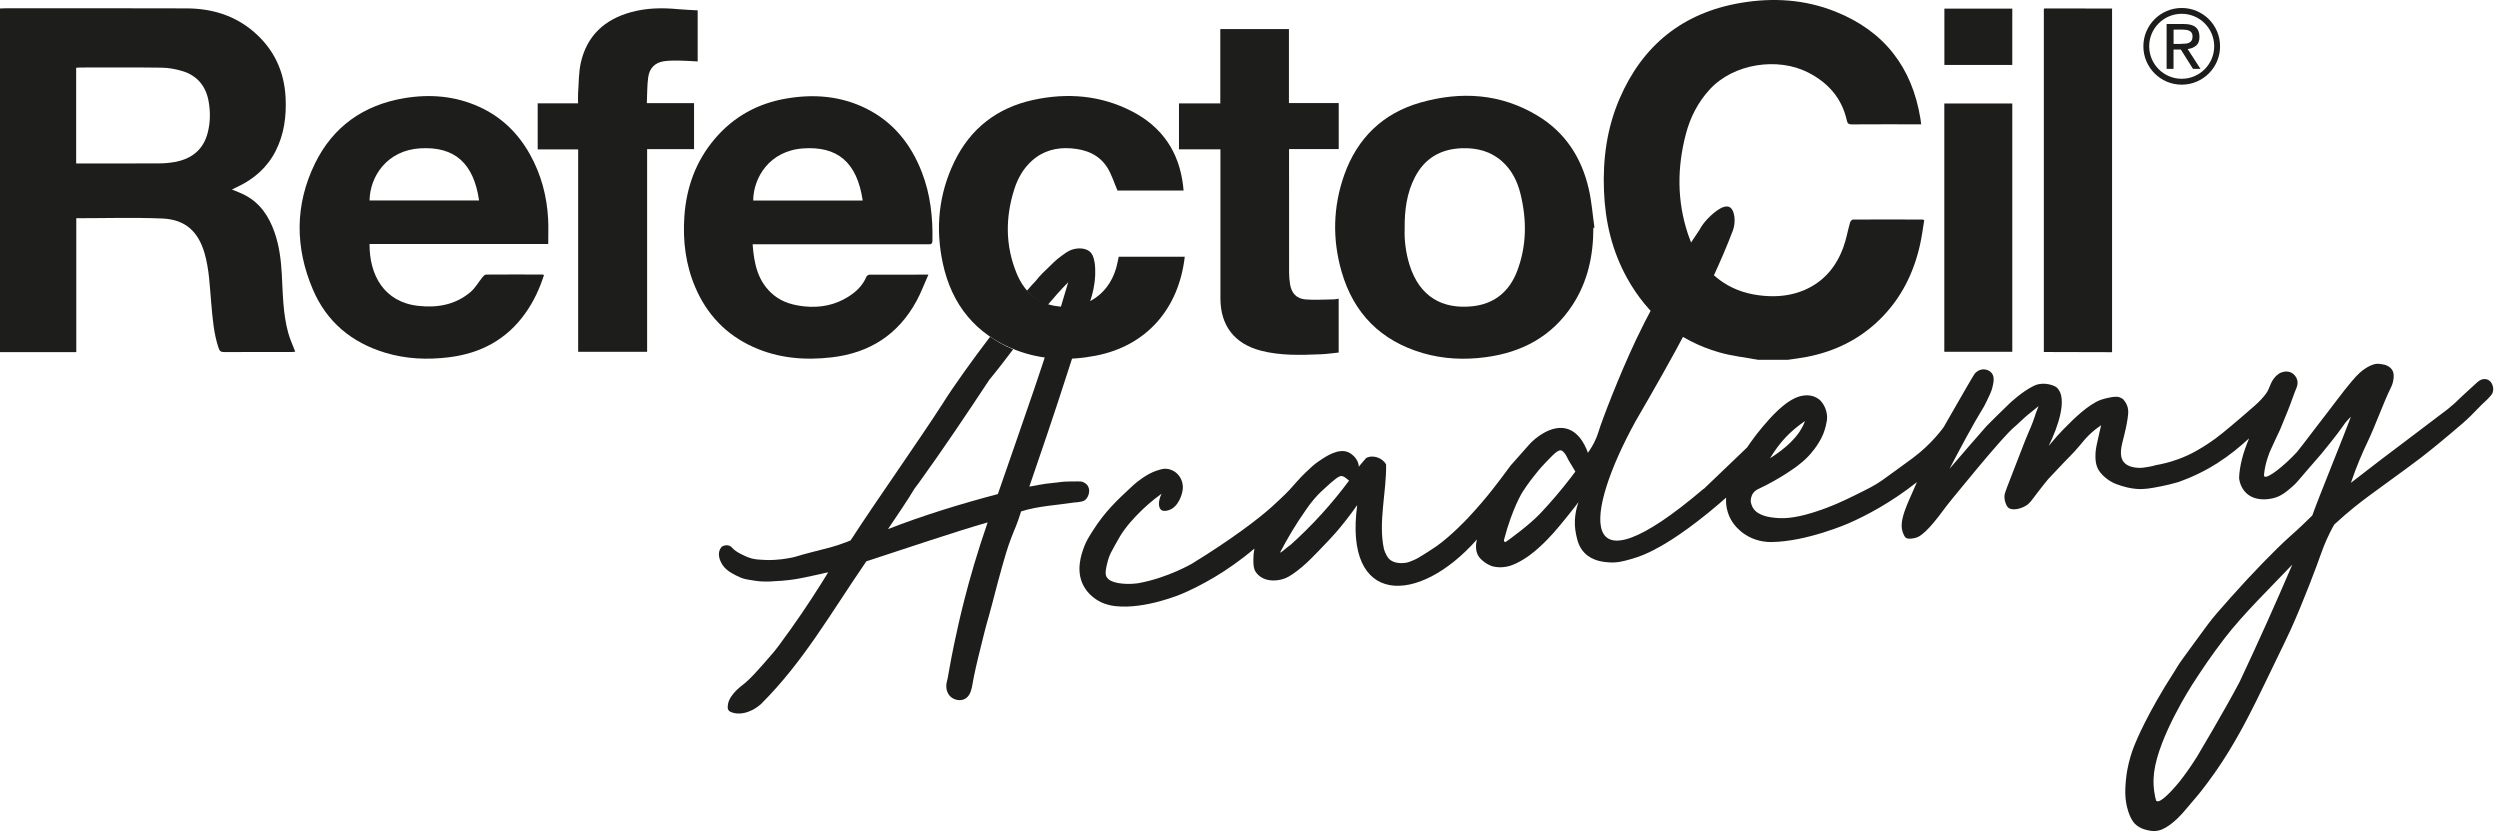 <svg width="325" height="109" viewBox="0 0 325 109" fill="none" xmlns="http://www.w3.org/2000/svg">
<path d="M0 1.106C0.18 1.095 0.365 1.079 0.545 1.079C8.452 1.079 16.353 1.058 24.259 1.09C27.514 1.1 30.515 1.994 33.018 4.158C35.627 6.411 36.971 9.299 37.13 12.743C37.241 15.15 36.934 17.472 35.828 19.641C34.727 21.794 33.002 23.285 30.843 24.301C30.631 24.402 30.419 24.502 30.149 24.634C30.758 24.894 31.319 25.089 31.838 25.364C33.838 26.407 34.976 28.157 35.696 30.215C36.299 31.95 36.527 33.754 36.632 35.59C36.775 38.171 36.775 40.773 37.474 43.291C37.701 44.111 38.067 44.889 38.384 45.725C38.273 45.735 38.125 45.756 37.971 45.756C35.024 45.756 32.081 45.756 29.133 45.767C28.747 45.767 28.562 45.666 28.43 45.28C27.779 43.376 27.641 41.392 27.461 39.414C27.265 37.256 27.207 35.082 26.609 32.976C25.789 30.099 24.101 28.533 21.105 28.406C17.401 28.253 13.686 28.369 9.918 28.369V45.778H0C0 30.892 0 16.002 0 1.106ZM9.907 21.249H10.584C13.971 21.249 17.358 21.26 20.74 21.238C21.391 21.238 22.052 21.175 22.698 21.064C24.931 20.662 26.461 19.451 27.022 17.181C27.355 15.832 27.36 14.462 27.107 13.103C26.741 11.156 25.609 9.818 23.714 9.241C22.852 8.977 21.925 8.813 21.026 8.797C17.475 8.749 13.924 8.776 10.373 8.776C10.214 8.776 10.06 8.797 9.902 8.813V21.244L9.907 21.249Z" fill="#1D1D1B"/>
<path d="M228.548 46.773C226.865 46.46 225.145 46.281 223.509 45.81C218.191 44.281 214.222 41.007 211.538 36.182C209.575 32.649 208.67 28.835 208.517 24.809C208.353 20.662 208.898 16.647 210.544 12.828C213.55 5.851 218.799 1.64 226.32 0.371C230.5 -0.333 234.634 -0.079 238.603 1.508C244.927 4.031 248.573 8.729 249.658 15.436C249.695 15.648 249.711 15.864 249.753 16.161C249.531 16.161 249.356 16.161 249.182 16.161C246.361 16.161 243.546 16.15 240.725 16.171C240.28 16.171 240.169 16.023 240.074 15.605C239.418 12.722 237.634 10.733 235.03 9.411C231.167 7.438 225.388 8.2 222.239 11.654C220.726 13.31 219.736 15.251 219.17 17.399C218.016 21.768 218 26.132 219.44 30.443C220.297 33.019 221.731 35.209 224.044 36.733C225.637 37.78 227.399 38.293 229.294 38.457C231.13 38.616 232.903 38.425 234.596 37.695C237.089 36.616 238.698 34.691 239.619 32.189C240.01 31.136 240.201 30.009 240.508 28.92C240.55 28.761 240.757 28.539 240.889 28.539C243.911 28.523 246.927 28.534 249.949 28.539C249.981 28.539 250.013 28.565 250.15 28.634C249.976 29.671 249.843 30.75 249.605 31.808C248.774 35.526 247.128 38.822 244.387 41.514C241.73 44.128 238.518 45.693 234.877 46.397C234.057 46.556 233.221 46.656 232.395 46.778H228.553L228.548 46.773Z" fill="#1D1D1B"/>
<path d="M274.568 45.784C271.843 45.779 269.117 45.768 266.392 45.763C266.175 45.763 265.958 45.763 265.699 45.763V1.154C265.73 1.133 265.762 1.102 265.789 1.102C268.715 1.102 271.642 1.102 274.568 1.107V45.784Z" fill="#1D1D1B"/>
<path d="M70.714 35.769C70.137 37.567 69.359 39.228 68.279 40.741C65.85 44.153 62.474 45.936 58.378 46.444C55.562 46.793 52.768 46.676 50.037 45.841C45.677 44.513 42.454 41.82 40.67 37.626C38.342 32.156 38.321 26.618 40.951 21.243C43.295 16.456 47.259 13.663 52.509 12.769C55.875 12.198 59.166 12.462 62.315 13.896C65.194 15.208 67.343 17.302 68.878 20.043C70.349 22.666 71.106 25.507 71.259 28.501C71.312 29.553 71.27 30.611 71.27 31.722H48.042C48.011 35.753 49.926 39.276 54.377 39.763C56.891 40.038 59.198 39.62 61.156 37.975C61.781 37.451 62.194 36.679 62.723 36.039C62.844 35.891 63.024 35.695 63.178 35.695C65.628 35.674 68.084 35.684 70.534 35.69C70.566 35.69 70.603 35.711 70.709 35.753L70.714 35.769ZM62.278 26.057C61.585 21.259 59.145 19.021 54.647 19.281C50.291 19.535 48.09 22.957 48.042 26.057H62.278Z" fill="#1D1D1B"/>
<path d="M97.842 31.749C98.027 34.33 98.524 36.7 100.631 38.398C101.784 39.324 103.16 39.684 104.594 39.832C106.616 40.038 108.527 39.673 110.262 38.583C111.284 37.943 112.141 37.139 112.623 35.991C112.676 35.864 112.877 35.711 113.009 35.711C115.512 35.695 118.021 35.7 120.693 35.7C120.159 36.896 119.735 38.044 119.159 39.107C116.777 43.503 113.035 45.894 108.093 46.46C104.584 46.862 101.17 46.576 97.916 45.105C94.391 43.513 91.904 40.895 90.39 37.356C89.131 34.41 88.75 31.32 88.967 28.141C89.226 24.354 90.459 20.942 92.941 18.027C95.386 15.155 98.508 13.446 102.202 12.812C105.796 12.193 109.315 12.468 112.623 14.118C116.163 15.89 118.455 18.784 119.857 22.428C120.958 25.285 121.281 28.263 121.217 31.299C121.207 31.834 120.884 31.754 120.556 31.754C113.215 31.754 105.88 31.754 98.54 31.754C98.323 31.754 98.112 31.754 97.842 31.754V31.749ZM112.152 26.068C111.405 21.005 108.796 19.001 104.446 19.291C100.011 19.582 97.937 23.116 97.916 26.068H112.152Z" fill="#1D1D1B"/>
<path d="M207.136 29.628C207.136 33.204 206.416 36.6 204.437 39.636C201.775 43.725 197.869 45.814 193.122 46.438C190.365 46.803 187.619 46.682 184.935 45.894C179.506 44.296 175.97 40.747 174.409 35.325C173.192 31.109 173.287 26.861 174.759 22.719C176.457 17.943 179.781 14.721 184.665 13.33C189.937 11.833 195.102 12.15 199.891 15.044C203.495 17.218 205.617 20.524 206.543 24.576C206.919 26.221 207.041 27.919 207.279 29.591C207.231 29.601 207.178 29.607 207.131 29.617L207.136 29.628ZM182.607 29.786C182.554 31.215 182.744 32.823 183.226 34.389C184.533 38.631 187.566 40.212 191.397 39.816C194.26 39.52 196.213 37.906 197.229 35.24C198.483 31.95 198.494 28.575 197.658 25.184C197.256 23.56 196.531 22.095 195.255 20.963C193.779 19.657 192.006 19.212 190.079 19.27C187.312 19.355 185.221 20.55 183.935 23.042C182.882 25.089 182.58 27.3 182.607 29.776V29.786Z" fill="#1D1D1B"/>
<path d="M145.439 33.378H154.018C153.261 40.027 149.155 44.947 142.428 46.243C138.925 46.915 135.437 46.804 132.082 45.513C126.859 43.498 123.72 39.631 122.561 34.209C121.588 29.67 122.027 25.232 124.064 21.027C126.165 16.684 129.648 14.002 134.342 12.986C138.771 12.029 143.111 12.378 147.186 14.489C151.086 16.509 153.288 19.762 153.801 24.132C153.822 24.327 153.843 24.528 153.865 24.772H145.275C144.831 23.746 144.519 22.698 143.963 21.804C142.905 20.106 141.195 19.434 139.269 19.286C137.353 19.138 135.596 19.588 134.141 20.905C133.024 21.91 132.31 23.185 131.86 24.592C130.69 28.263 130.685 31.929 132.156 35.52C133.066 37.737 134.628 39.313 137.088 39.758C141.137 40.482 144.471 38.181 145.275 34.129C145.323 33.881 145.376 33.637 145.434 33.383L145.439 33.378Z" fill="#1D1D1B"/>
<path d="M84.125 19.387V45.73H75.16V19.424H69.899V13.436H75.149C75.149 12.955 75.123 12.537 75.149 12.13C75.25 10.807 75.218 9.448 75.504 8.162C76.292 4.634 78.61 2.518 82.05 1.577C84.045 1.032 86.083 0.99 88.136 1.191C88.972 1.27 89.809 1.291 90.698 1.344V7.988C89.941 7.951 89.184 7.887 88.427 7.882C87.718 7.877 87.004 7.856 86.31 7.961C85.141 8.141 84.421 8.855 84.262 10.077C84.12 11.151 84.141 12.252 84.088 13.41H90.227V19.387H84.13H84.125Z" fill="#1D1D1B"/>
<path d="M158.66 19.414H153.267V13.442H158.639V3.777H167.561V13.399H174.034V19.382H167.577V20.033C167.577 25.174 167.577 30.311 167.582 35.452C167.582 35.944 167.63 36.436 167.704 36.923C167.889 38.118 168.535 38.833 169.747 38.928C170.954 39.023 172.181 38.928 173.399 38.917C173.594 38.917 173.79 38.864 174.028 38.827V45.831C173.272 45.905 172.52 46.021 171.758 46.053C169.128 46.159 166.498 46.259 163.915 45.587C160.48 44.694 158.655 42.334 158.655 38.78C158.655 32.58 158.655 26.375 158.655 20.176V19.409L158.66 19.414Z" fill="#1D1D1B"/>
<path d="M261.598 45.731H252.76V13.453H261.598V45.731Z" fill="#1D1D1B"/>
<path d="M261.597 8.442H252.77V1.121H261.597V8.442Z" fill="#1D1D1B"/>
<path d="M285.491 5.941C285.782 5.697 285.93 5.311 285.93 4.787C285.93 4.227 285.766 3.809 285.433 3.534C285.1 3.253 284.592 3.121 283.904 3.121H281.66V8.95H282.559V6.443H283.512L285.089 8.95H286.057L284.396 6.374C284.83 6.327 285.19 6.184 285.481 5.941H285.491ZM283.507 5.708H282.565V3.851H283.761C283.909 3.851 284.062 3.862 284.216 3.883C284.369 3.904 284.507 3.946 284.629 4.01C284.75 4.068 284.846 4.163 284.92 4.274C284.994 4.385 285.031 4.544 285.031 4.74C285.031 4.973 284.988 5.147 284.904 5.279C284.819 5.412 284.708 5.501 284.565 5.565C284.422 5.628 284.263 5.665 284.083 5.676C283.904 5.687 283.713 5.697 283.507 5.697V5.708Z" fill="#1D1D1B"/>
<path d="M283.623 1.037C280.871 1.037 278.638 3.269 278.638 6.02C278.638 8.771 280.871 11.008 283.623 11.008C286.375 11.008 288.609 8.776 288.609 6.02C288.609 3.264 286.375 1.037 283.623 1.037ZM283.623 10.241C281.295 10.241 279.395 8.348 279.395 6.015C279.395 3.682 281.29 1.794 283.623 1.794C285.957 1.794 287.847 3.687 287.847 6.015C287.847 8.342 285.952 10.241 283.623 10.241Z" fill="#1D1D1B"/>
<path d="M221.472 63.552C221.472 63.552 221.466 63.552 221.461 63.552C204.791 77.739 205.923 66.916 212.639 54.734C217.09 47.069 222.202 38.082 225.293 29.915C225.303 29.888 225.314 29.856 225.319 29.83C225.663 28.804 225.525 27.291 224.848 26.926C223.97 26.46 222.345 28 221.667 28.798C221.313 29.222 221.064 29.624 220.895 29.941C218.879 32.924 215.566 38.093 212.708 44.117C210.416 48.958 208.209 54.792 207.85 55.993C207.823 56.083 207.717 56.443 207.522 56.919C207.162 57.786 206.733 58.437 206.421 58.865C206.294 58.474 205.521 56.231 203.664 55.728C201.695 55.194 199.578 56.913 198.811 57.776C198.699 57.897 196.376 60.526 196.36 60.542C196.36 60.542 196.35 60.553 196.35 60.558C196.35 60.558 195.058 62.325 194.026 63.631C193.301 64.557 192.238 65.837 190.841 67.334C190.841 67.334 188.671 69.656 186.734 71.016C186.168 71.413 185.204 72.01 185.12 72.063C184.522 72.433 184.215 72.629 183.76 72.825C183.342 73.005 183.077 73.116 182.712 73.169C182.447 73.206 181.246 73.349 180.574 72.645C180.145 72.195 179.918 71.391 179.918 71.391C179.145 67.927 180.262 63.896 180.193 60.373C179.732 59.532 178.483 59.066 177.6 59.542C177.52 59.638 176.684 60.59 176.652 60.68C176.642 60.553 176.621 60.373 176.552 60.167C176.25 59.262 175.398 58.849 175.313 58.807C174.006 58.194 172.302 59.368 171.387 59.997C170.841 60.373 170.487 60.706 169.836 61.32C168.841 62.261 168.471 62.785 167.608 63.711C167.608 63.711 166.888 64.483 165.327 65.895C163.649 67.414 160.019 70.175 154.965 73.269C154.965 73.269 151.843 75.105 148.048 75.803C148.048 75.803 146.81 76.036 145.391 75.803C145.079 75.75 144.878 75.681 144.725 75.629C144.349 75.496 144.195 75.375 144.127 75.316C143.952 75.168 143.873 75.036 143.841 74.973C143.841 74.973 143.793 74.883 143.767 74.777C143.687 74.465 143.772 73.968 143.867 73.518C143.989 72.963 144.095 72.629 144.195 72.359C144.291 72.1 144.407 71.841 144.915 70.926C145.201 70.413 145.423 70.011 145.614 69.699C146.434 68.35 147.535 67.228 148.085 66.673C148.789 65.959 149.752 65.081 151.006 64.181C150.541 65.144 150.567 65.996 150.969 66.297C151.26 66.509 151.678 66.393 151.88 66.34C153.277 65.948 153.679 64.06 153.705 63.933C153.742 63.748 153.79 63.494 153.764 63.161C153.742 62.88 153.626 62.071 152.927 61.484C152.748 61.33 152.314 61.013 151.7 60.95C151.615 60.939 151.361 60.902 150.906 61.018C150.064 61.235 149.424 61.59 149.371 61.616C148.096 62.33 147.265 63.134 147.265 63.134C145.243 65.007 143.671 66.461 142.068 68.99C141.491 69.9 141.2 70.371 140.93 71.1C140.591 72.026 139.803 74.174 140.861 76.152C141.512 77.374 142.571 77.983 142.878 78.152C143.158 78.31 143.867 78.665 144.957 78.792C148.895 79.252 153.684 77.184 153.684 77.184C156.018 76.173 159.421 74.407 163.073 71.317L163.057 71.365H163.073C162.961 71.926 162.935 72.402 162.94 72.74C162.94 73.433 162.951 73.894 163.247 74.354C163.448 74.66 163.713 74.872 163.824 74.951C163.84 74.962 164.105 75.153 164.449 75.279C164.978 75.475 165.824 75.565 166.772 75.279C167.2 75.153 167.682 74.941 168.666 74.184C169.582 73.481 170.249 72.83 171.318 71.725C172.487 70.513 173.075 69.905 173.673 69.217C174.456 68.313 175.403 67.138 176.404 65.7C176.409 65.7 176.414 65.689 176.419 65.689C176.425 65.689 176.43 65.678 176.435 65.678C174.668 78.787 184.352 78.797 192.005 70.127C191.936 70.392 191.656 71.524 192.259 72.381C192.518 72.746 192.915 73.031 193.026 73.111C193.397 73.38 193.751 73.528 194.005 73.618C194.307 73.692 194.751 73.766 195.281 73.74C196.037 73.703 196.646 73.465 197.244 73.169C198.488 72.545 199.419 71.772 200.107 71.148C201.536 69.852 202.505 68.667 203.759 67.117C204.383 66.35 204.875 65.705 205.204 65.271C204.875 66.207 204.51 67.742 204.897 69.508C205.055 70.238 205.241 71.085 205.95 71.836C207.013 72.957 208.501 73.063 209.189 73.111C210.258 73.185 211.062 72.957 212.094 72.666C213.332 72.317 214.264 71.873 214.973 71.508C215.851 71.058 218.259 69.767 222.075 66.662C223.075 65.848 223.874 65.155 224.398 64.689C224.366 65.128 224.367 65.832 224.626 66.636C225.033 67.911 225.838 68.651 226.176 68.958C227.621 70.259 229.283 70.413 229.754 70.45C229.817 70.45 230.029 70.471 230.288 70.466C234.887 70.413 240.301 68.038 240.301 68.038C242.609 67.027 245.789 65.366 249.203 62.674C249.017 63.092 248.663 63.891 248.213 64.917C247.864 65.716 247.208 67.239 247.213 68.329C247.213 68.847 247.361 69.228 247.462 69.455C247.599 69.773 247.7 69.857 247.742 69.889C247.985 70.074 248.292 70.037 248.583 70.005C248.61 70.005 249.033 69.953 249.367 69.789C250.547 69.217 252.357 66.689 252.357 66.689C252.553 66.414 253.262 65.462 254.77 63.647C255.754 62.462 256.522 61.531 256.982 60.971C256.982 60.971 259.496 57.919 261.189 56.152C261.396 55.94 261.602 55.744 261.602 55.744C261.83 55.528 261.914 55.469 262.169 55.242C262.555 54.903 262.692 54.745 263.185 54.3C263.243 54.247 263.375 54.126 263.56 53.972C263.671 53.877 263.756 53.814 263.783 53.792C263.941 53.666 264.269 53.401 265.005 52.803C264.995 52.83 264.984 52.872 264.963 52.925C264.862 53.211 264.778 53.401 264.735 53.512C264.645 53.729 264.64 53.782 264.518 54.157C264.328 54.734 264.142 55.178 264.026 55.469C263.883 55.818 263.772 56.067 263.724 56.173C263.481 56.723 263.275 57.241 262.116 60.241C261.237 62.51 261.258 62.462 261.242 62.499C261.174 62.669 261.084 62.896 260.914 63.346C260.644 64.06 260.591 64.24 260.581 64.488C260.565 64.848 260.639 65.139 260.697 65.314C260.75 65.462 260.851 65.774 261.036 65.959C261.507 66.424 262.608 66.192 263.349 65.753C263.873 65.441 264.052 65.123 264.883 64.028C265.466 63.261 265.963 62.653 266.291 62.256C267.085 61.399 267.768 60.685 268.286 60.145C269.271 59.124 269.302 59.119 269.736 58.638C270.731 57.538 270.906 57.194 271.615 56.511C272.229 55.924 272.79 55.517 273.15 55.279C273.092 55.522 273.002 55.887 272.901 56.331C272.589 57.707 272.435 58.389 272.414 58.939C272.398 59.516 272.367 60.436 272.88 61.203C273.076 61.494 273.372 61.796 273.393 61.817C273.843 62.245 274.251 62.499 274.34 62.552C274.875 62.875 275.33 63.018 275.785 63.161C276.129 63.266 276.801 63.473 277.669 63.552C278.733 63.647 279.511 63.499 280.987 63.208C281.527 63.102 282.289 62.933 283.194 62.669C284.004 62.378 284.893 62.018 285.83 61.563C286.767 61.108 287.603 60.627 288.328 60.167H288.312C289.81 59.22 291.148 58.114 292.382 56.987C291.577 58.902 291.138 60.584 291.08 62.161C291.127 62.531 291.291 63.383 291.974 64.06C293.175 65.24 294.959 64.885 295.366 64.8C296.509 64.573 297.25 63.912 298.065 63.203C298.515 62.812 298.653 62.616 299.955 61.098C301.558 59.23 301.299 59.579 301.817 58.95C301.923 58.823 303.903 56.416 304.58 55.395C304.659 55.274 304.94 54.85 305.411 54.38C305.501 54.295 305.57 54.226 305.617 54.184C304.845 56.3 301.352 64.843 300.6 67.006C300.547 67.059 300.447 67.16 300.32 67.281C298.96 68.625 297.885 69.567 297.642 69.783C295.959 71.275 292.736 74.581 290.027 77.633C288.508 79.342 287.746 80.199 287.068 81.109C285.713 82.928 285.115 83.785 283.914 85.415C283.914 85.415 283.311 86.229 283.014 86.737C282.999 86.763 282.914 86.906 282.797 87.097C282.734 87.197 282.692 87.266 282.665 87.303C279.162 92.73 277.69 96.385 277.69 96.385C277.383 97.079 277.018 98.031 276.738 99.205C276.457 100.369 276.378 101.263 276.357 101.511C276.272 102.553 276.172 103.881 276.653 105.42C277.045 106.658 277.521 107.103 277.749 107.282C278.172 107.621 278.611 107.774 278.849 107.838C279.299 107.965 279.887 108.129 280.596 107.97C280.94 107.896 281.226 107.769 281.538 107.584C282.676 106.917 283.612 105.875 284.115 105.267C284.994 104.198 285.475 103.707 286.174 102.813C286.565 102.315 287.253 101.416 288.005 100.342C290.45 96.835 292.233 93.302 293.371 91.016C293.493 90.768 293.9 89.932 294.715 88.255C296.589 84.388 297.526 82.458 297.79 81.86C299.457 78.162 301.188 73.55 301.722 72.016C301.844 71.672 302.22 70.582 302.902 69.217C303.135 68.752 303.336 68.392 303.453 68.191C303.781 67.884 304.268 67.445 304.86 66.932C306.485 65.536 307.729 64.631 309.11 63.626C312.275 61.325 313.852 60.172 314.736 59.489C316.376 58.215 317.53 57.247 318.535 56.4C319.848 55.295 320.52 54.729 321.203 54.052C321.78 53.48 322.52 52.682 323.06 52.195C323.261 52.015 323.351 51.92 323.531 51.729C323.801 51.444 323.933 51.296 324.008 51.137C324.182 50.751 324.108 50.37 324.071 50.222C324.034 50.084 323.918 49.64 323.5 49.407C323.288 49.291 323.087 49.275 322.997 49.275C322.473 49.27 322.076 49.656 321.88 49.846C321.282 50.418 320.642 50.947 320.049 51.523C319.324 52.232 318.916 52.618 318.34 53.078C318.107 53.264 317.927 53.396 317.869 53.443C315.979 54.85 314.127 56.3 312.238 57.707C310.777 58.797 308.623 60.426 305.617 62.769C306.379 60.526 307.157 58.76 307.745 57.532C308.883 55.152 309.719 52.634 310.872 50.264C310.904 50.201 311.084 49.825 311.148 49.307C311.185 48.979 311.248 48.471 310.946 48.042C310.74 47.741 310.438 47.593 310.343 47.545C310.089 47.418 309.846 47.381 309.592 47.339C309.592 47.339 309.343 47.297 309.131 47.291C308.512 47.27 307.581 47.736 306.755 48.471C306.416 48.773 306.162 49.069 305.654 49.656C305.49 49.846 305.284 50.09 304.802 50.703C304.135 51.555 303.649 52.2 303.633 52.221C302.913 53.184 302.172 54.131 301.442 55.083C299.632 57.453 298.727 58.638 298.595 58.775C296.965 60.542 294.768 62.277 294.382 61.944C294.35 61.917 294.308 61.875 294.324 61.706C294.461 60.098 295.133 58.601 295.133 58.601C295.504 57.77 295.917 56.898 296.414 55.84C296.504 55.654 296.552 55.512 296.562 55.48C296.636 55.274 297.017 54.364 297.414 53.401C297.827 52.401 298.145 51.364 298.563 50.365C298.573 50.333 298.61 50.248 298.642 50.127C298.647 50.1 298.722 49.783 298.653 49.46C298.573 49.074 298.293 48.661 297.875 48.45C297.219 48.117 296.557 48.423 296.409 48.492C296.409 48.492 295.684 48.831 295.234 49.83C295.218 49.867 295.086 50.169 295.012 50.354C295.001 50.386 294.954 50.492 294.89 50.635C294.89 50.635 294.874 50.672 294.864 50.698C294.774 50.894 294.551 51.285 293.932 51.946C293.731 52.163 293.456 52.438 293.112 52.74C292.731 53.078 292.165 53.576 291.466 54.168C289.37 55.956 288.322 56.85 287.031 57.691C286.116 58.283 284.941 59.04 283.221 59.675C282.062 60.103 281.046 60.331 280.289 60.463C280.04 60.537 279.696 60.627 279.273 60.696C278.712 60.791 278.389 60.844 277.96 60.817C277.643 60.796 276.606 60.733 276.071 60.05C275.494 59.315 275.759 58.178 275.933 57.421C276.018 57.067 276.172 56.57 276.378 55.58C276.42 55.385 276.436 55.289 276.463 55.152C276.648 54.115 276.791 53.406 276.521 52.719C276.373 52.348 276.172 52.079 276.018 51.904C275.912 51.825 275.732 51.708 275.494 51.629C275.362 51.587 274.991 51.491 273.933 51.745C273.774 51.782 273.43 51.867 273.134 51.968C271.467 52.56 269.472 54.565 268.387 55.67C268.175 55.882 267.821 56.252 267.381 56.739C267.006 57.157 266.656 57.564 266.328 57.966C267.498 55.617 268.879 51.735 267.381 50.381C267.101 50.127 265.847 49.624 264.661 50.047C264.555 50.084 264.476 50.121 264.391 50.164C262.878 50.894 261.353 52.338 261.179 52.507C259.956 53.687 258.983 54.649 258.247 55.395C257.485 56.263 256.723 57.136 255.955 58.019C255.109 58.998 254.267 59.971 253.436 60.944C254.855 58.262 256.379 55.342 257.945 52.798C258.019 52.655 258.125 52.449 258.247 52.2C258.676 51.317 258.887 50.873 259.009 50.375C259.157 49.751 259.337 49.005 258.914 48.487C258.66 48.18 258.236 48.005 257.845 48.016C257.469 48.021 257.189 48.18 257.046 48.281C257.009 48.307 256.972 48.333 256.972 48.333C256.972 48.333 256.85 48.429 256.739 48.54C256.633 48.651 254.95 51.539 252.685 55.512C252.685 55.512 251.198 57.67 248.658 59.548C248.536 59.638 248.605 59.585 248.171 59.902C247.954 60.061 245.44 61.907 244.662 62.452C243.678 63.139 242.799 63.568 241.032 64.435C239.619 65.128 238.105 65.858 236.025 66.52C236.025 66.52 233.776 67.313 231.929 67.361C231.717 67.361 231.511 67.361 231.511 67.361C231.511 67.361 231.125 67.355 230.781 67.318C230.151 67.255 228.526 67.096 227.881 66.017C227.817 65.911 227.743 65.763 227.685 65.567C227.452 64.98 227.759 64.367 227.791 64.303C227.87 64.155 228.034 63.891 228.33 63.705C228.41 63.653 228.479 63.621 228.5 63.61C231.569 62.177 233.617 60.6 233.617 60.6C234.078 60.246 234.543 59.881 235.088 59.31C235.279 59.114 236.411 57.903 237.025 56.406C237.025 56.406 237.353 55.612 237.491 54.686C237.496 54.639 237.507 54.554 237.518 54.443C237.518 54.443 237.528 54.263 237.518 54.083C237.412 52.634 236.486 51.92 236.486 51.92C236.036 51.571 235.575 51.47 235.401 51.438C235.258 51.412 234.744 51.317 234.041 51.502C232.061 52.026 230.077 54.385 229.103 55.533C228.632 56.093 228.172 56.697 228.15 56.728C227.775 57.22 227.436 57.702 227.124 58.167C225.256 59.955 223.382 61.748 221.514 63.536L221.472 63.552ZM230.098 59.579C231.368 57.506 232.596 56.157 234.649 54.734C233.914 56.797 231.977 58.389 230.098 59.579ZM195.529 70.349C195.492 70.275 195.514 70.196 195.524 70.164C196.609 66.033 197.911 63.991 197.911 63.991C198.636 62.854 199.202 62.15 200.054 61.098C200.314 60.78 200.599 60.479 201.176 59.87C202.235 58.76 202.647 58.458 202.986 58.564C203.103 58.601 203.198 58.68 203.357 58.871C203.632 59.193 203.664 59.384 203.949 59.892C204.066 60.103 204.034 60.024 204.452 60.722C204.6 60.971 204.717 61.172 204.796 61.304C204.6 61.568 204.399 61.833 204.198 62.097C202.901 63.785 201.568 65.335 200.229 66.758C198.684 68.376 195.985 70.281 195.979 70.286C196.069 70.196 195.768 70.492 195.646 70.46C195.614 70.45 195.572 70.423 195.54 70.355L195.529 70.349ZM167.73 70.868C167.29 71.148 166.878 71.592 166.449 71.852C166.449 71.82 166.449 71.783 166.449 71.746C167.28 70.159 168.391 68.228 169.799 66.239C170.54 65.15 171.233 64.398 171.736 63.922C171.995 63.674 171.963 63.727 172.281 63.42C172.281 63.42 173.615 62.145 174.144 61.933C174.223 61.902 174.271 61.891 174.324 61.886C174.599 61.859 174.848 62.05 175.181 62.319C175.266 62.388 175.329 62.447 175.377 62.483C174.366 63.843 173.202 65.287 171.858 66.768C170.445 68.329 169.047 69.688 167.735 70.868H167.73ZM291.143 88.652C289.344 92.106 285.623 98.348 285.623 98.348C284.703 99.819 283.909 100.887 283.353 101.591C283.305 101.654 283.11 101.897 282.829 102.215C282.316 102.791 280.876 104.421 280.363 104.14C280.315 104.114 280.268 104.066 280.167 103.585C279.929 102.442 279.956 101.564 279.961 101.384C279.961 101.384 279.977 100.824 280.04 100.358C280.638 95.735 284.957 89.054 284.957 89.054C286.269 87.028 287.375 85.346 289.212 82.955C291.667 79.76 295.165 76.395 298.002 73.396C296.927 75.904 295.816 78.437 294.668 80.998C293.498 83.595 292.323 86.15 291.148 88.647L291.143 88.652ZM287.994 100.104C287.994 100.104 288.021 100.078 288.031 100.062V100.162L287.994 100.109V100.104Z" fill="#1D1D1B"/>
<path d="M141.434 63.187C141.275 62.923 140.978 62.722 140.682 62.627C140.582 62.595 140.502 62.589 140.073 62.584C139.708 62.584 139.449 62.584 138.994 62.595C138.528 62.605 138.269 62.611 137.898 62.658C137.84 62.669 137.798 62.674 137.777 62.679C137.083 62.785 136.776 62.769 135.919 62.891C135.438 62.96 134.935 63.055 133.935 63.24C133.882 63.251 133.839 63.256 133.813 63.261C134.623 60.865 135.289 58.924 135.723 57.665C135.723 57.665 138.502 49.587 141.862 38.706C141.91 38.553 142.037 38.13 142.153 37.564C142.249 37.103 142.344 36.474 142.376 35.728C142.397 35.13 142.365 34.734 142.354 34.575C142.328 34.295 142.307 34.062 142.222 33.755C142.127 33.39 142.016 32.999 141.661 32.702C141.64 32.681 141.545 32.607 141.397 32.528C140.761 32.194 139.835 32.221 139.052 32.575C138.777 32.702 138.544 32.866 138.073 33.205C137.676 33.49 137.332 33.776 137.041 34.046C136.972 34.115 136.861 34.221 136.734 34.347C136.009 35.056 135.797 35.241 135.512 35.532C135.284 35.765 134.967 36.104 134.617 36.553C134.384 36.77 133.945 37.267 133.485 37.812C134.199 38.638 135.099 39.272 136.2 39.642C137.046 38.632 137.925 37.643 138.867 36.691C136.184 45.959 132.871 55.089 129.722 64.229C124.911 65.499 120.064 66.98 115.438 68.784C116.592 67.07 117.952 65.091 118.873 63.542C119.064 63.288 119.254 63.034 119.445 62.775C122.689 58.278 125.594 53.935 128.616 49.365C129.685 48.074 130.701 46.747 131.707 45.414C130.632 44.975 129.632 44.419 128.716 43.774C126.547 46.625 123.991 50.148 122.482 52.571C119.296 57.506 113.925 65.081 110.58 70.249C110.453 70.302 110.263 70.381 110.03 70.471C108.447 71.09 107.426 71.291 105.563 71.772C103.33 72.349 103.621 72.365 102.721 72.529C100.996 72.852 99.879 72.814 99.488 72.793C98.488 72.746 97.932 72.725 97.228 72.439C96.99 72.344 95.693 71.815 95.212 71.243C95.164 71.191 95.032 71.021 94.794 70.937C94.545 70.847 94.296 70.894 94.222 70.91C94.063 70.947 93.936 71.005 93.857 71.053C93.772 71.138 93.661 71.27 93.582 71.45C93.254 72.159 93.656 72.947 93.772 73.174C94.206 74.026 94.979 74.439 95.662 74.798C96.074 75.02 96.429 75.147 96.651 75.216C97.032 75.332 97.397 75.37 98.085 75.486C99.398 75.697 100.493 75.565 100.626 75.56C102.118 75.502 103.282 75.317 103.748 75.232C103.748 75.232 104.87 75.036 106.616 74.634C106.643 74.629 106.759 74.613 106.913 74.565C107.13 74.502 107.394 74.449 107.664 74.407C106.595 76.147 104.817 78.972 102.774 81.823C101.351 83.812 100.858 84.457 100.424 84.96C98.747 86.896 97.477 88.366 96.455 89.112C96.455 89.112 95.397 89.874 94.857 90.89C94.825 90.953 94.656 91.276 94.614 91.725C94.593 91.942 94.582 92.122 94.688 92.297C94.809 92.503 95.021 92.572 95.27 92.651C95.333 92.672 95.64 92.767 96.122 92.757C96.186 92.757 96.551 92.741 96.942 92.635C97.366 92.519 98.122 92.239 98.948 91.508C104.499 85.949 107.86 79.913 112.623 72.973C117.497 71.386 124.128 69.133 128.394 67.911C127.028 71.857 126.06 75.258 125.377 77.93C124.245 82.368 123.578 86.049 123.514 86.415C123.424 86.954 123.318 87.488 123.223 88.028C123.218 88.06 123.202 88.16 123.17 88.292C123.123 88.52 123.08 88.673 123.07 88.716C123.012 88.948 122.99 89.329 123.07 89.678C123.101 89.811 123.218 90.26 123.615 90.604C124.081 91.001 124.832 91.165 125.419 90.863C126.081 90.525 126.256 89.736 126.356 89.303C126.377 89.218 126.388 89.149 126.393 89.102C126.436 88.858 126.504 88.493 126.589 88.044C126.838 86.769 127.505 84.018 127.981 82.172C128.05 81.902 128.145 81.532 128.277 81.051C128.457 80.411 128.552 80.141 128.992 78.464C129.971 74.618 130.791 71.804 131.103 70.91C131.315 70.307 131.511 69.794 131.511 69.794C131.749 69.17 131.897 68.837 132.056 68.445C132.23 68.011 132.474 67.366 132.744 66.483C134.956 65.779 137.396 65.673 139.692 65.319C139.846 65.319 140.058 65.298 140.306 65.255C140.518 65.218 140.74 65.181 140.888 65.113C141.428 64.869 141.836 63.854 141.428 63.182L141.434 63.187Z" fill="#1D1D1B"/>
</svg>
